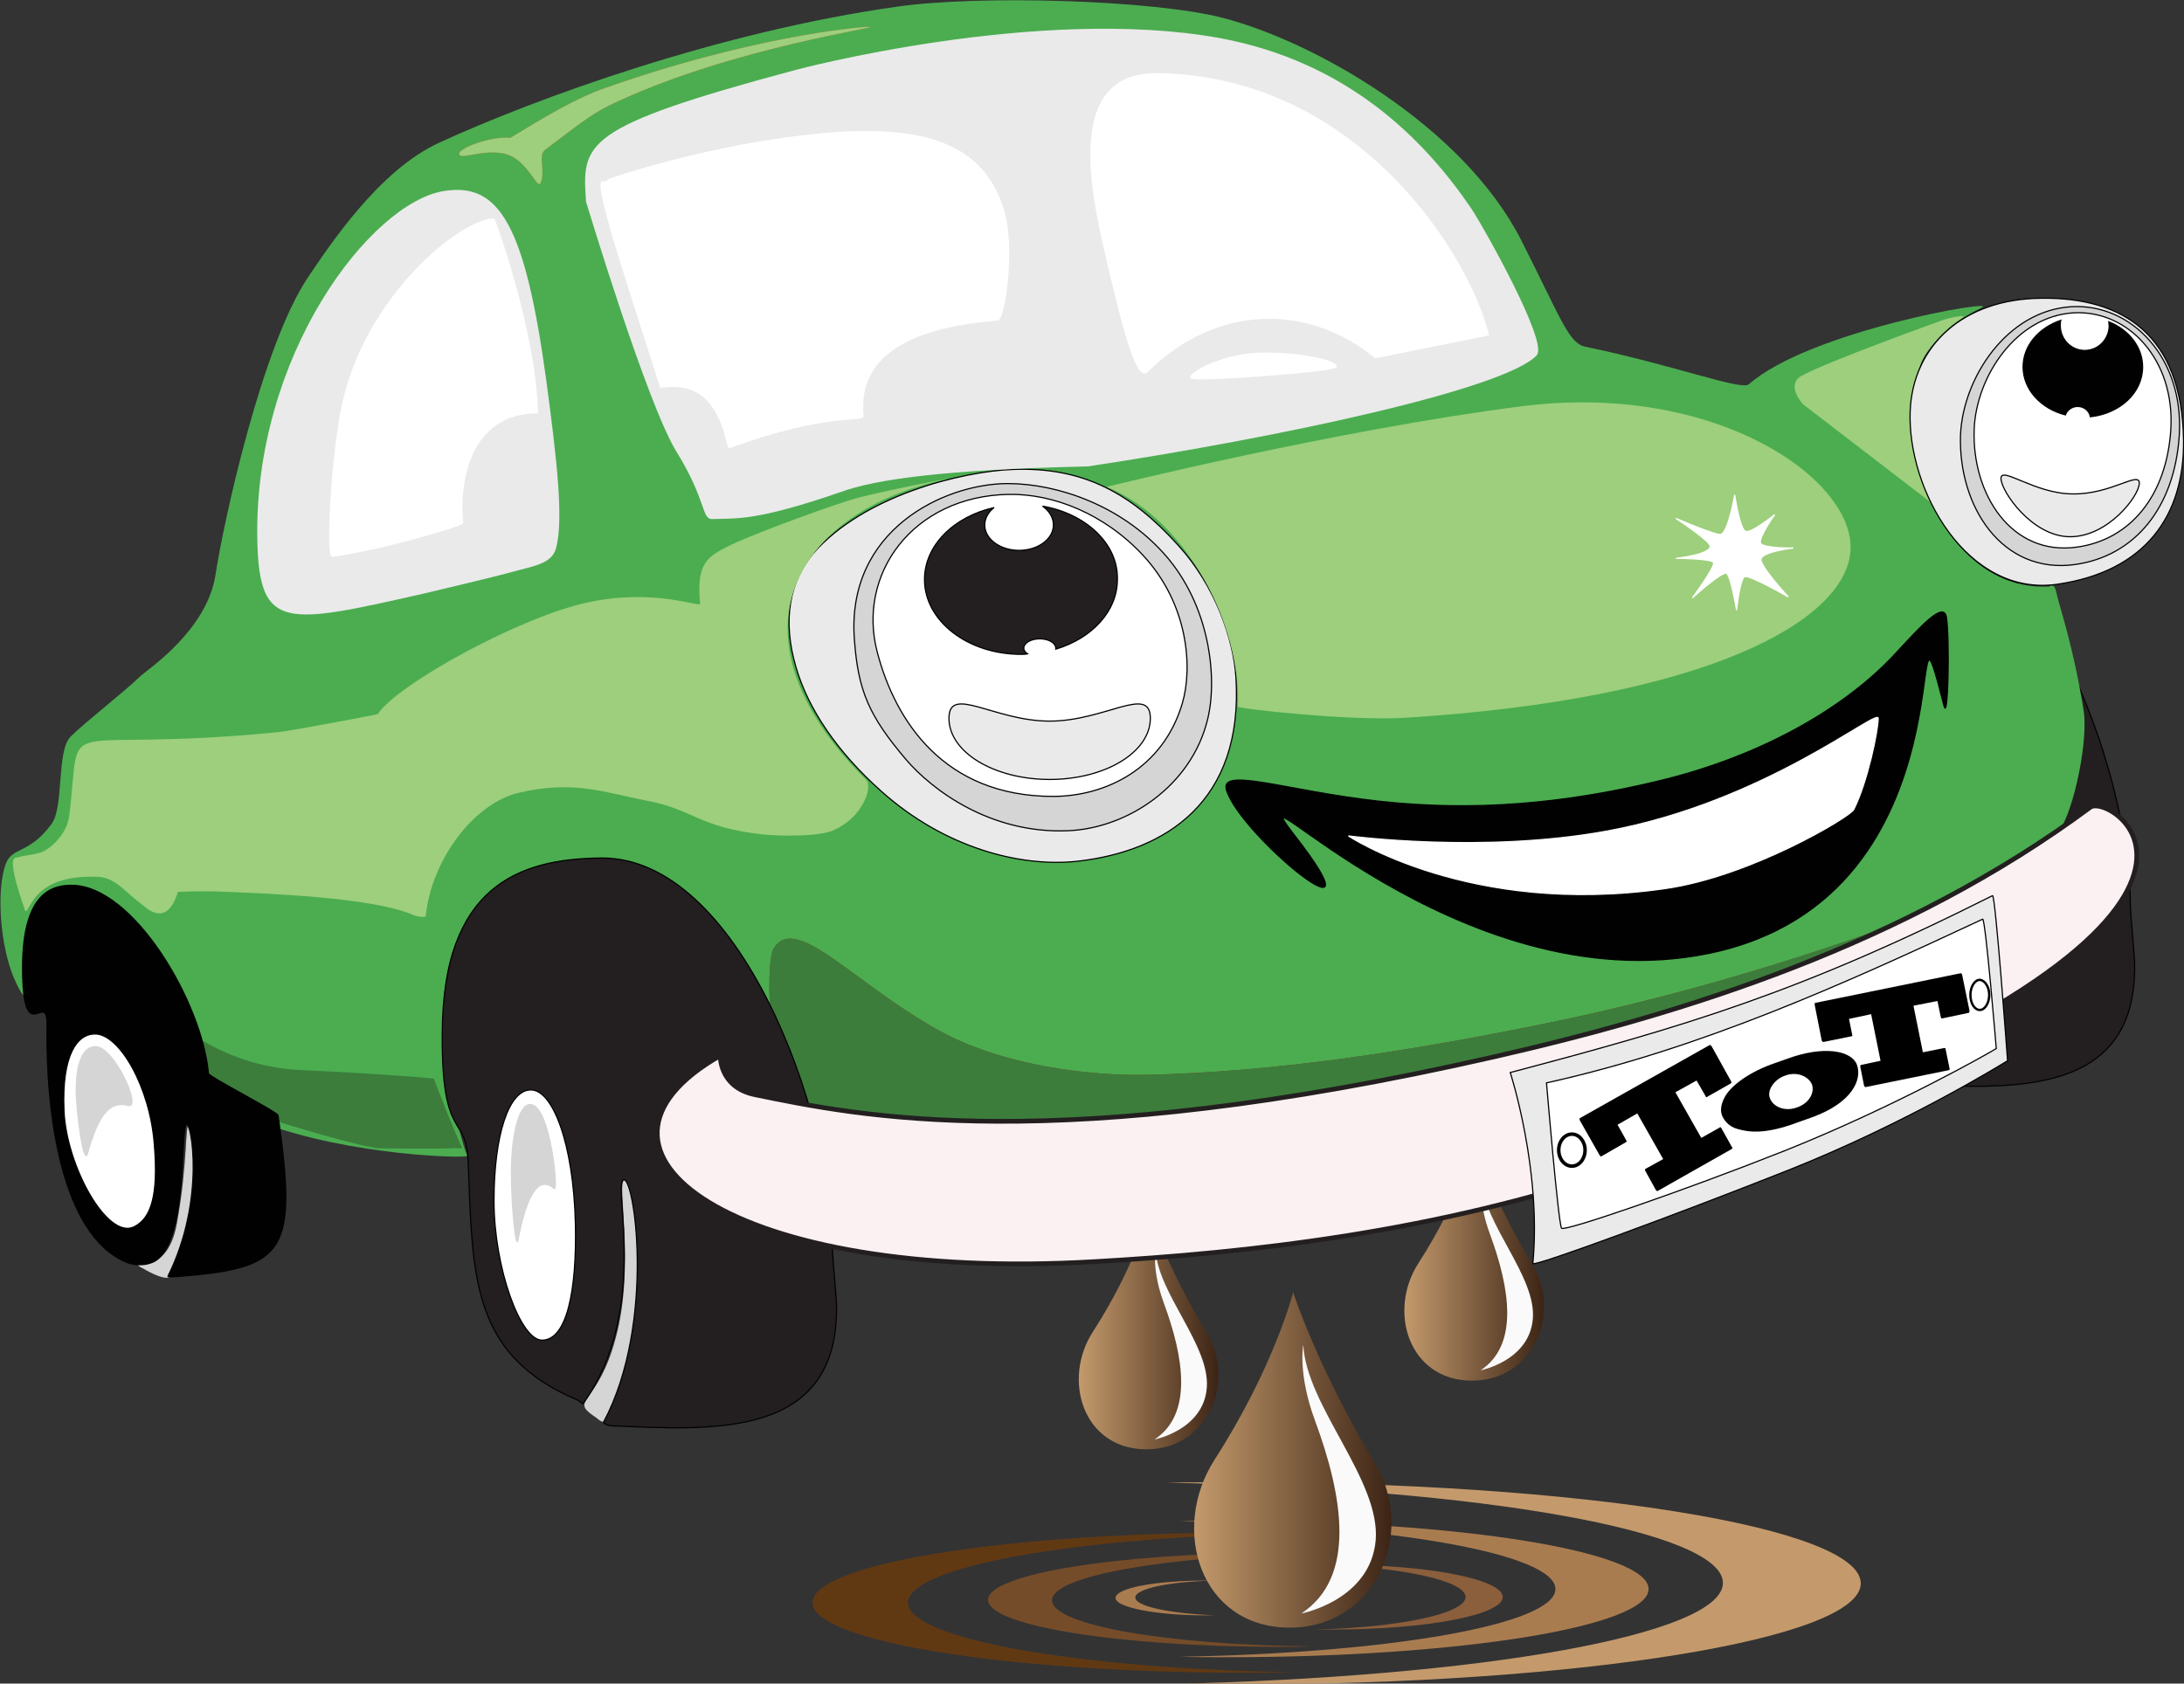 <?xml version="1.0" encoding="utf-8"?>
<!-- Generator: Adobe Illustrator 19.0.0, SVG Export Plug-In . SVG Version: 6.00 Build 0)  -->
<svg version="1.2" baseProfile="tiny" xmlns="http://www.w3.org/2000/svg" xmlns:xlink="http://www.w3.org/1999/xlink" x="0px"
	 y="0px" viewBox="0 0 464.2 357.9" xml:space="preserve">
<rect x="0" y="0" width="464.2" height="357.9" fill="#333333" stroke="none"/>
<g id="Layer_1">
</g>
<g id="Layer_2">
	<g id="Layer_2_1_">
		<path fill="#D4D5D4" stroke="#D4D5D4" stroke-width="0.25" d="M40.5,258.3c-1.8,7.6-3.5,11-4.3,12.8c-0.4,1-3,0-5.1-1.2
			c-5.3-2.9,4.3,3,6.6-9.7c2.4-13.1,1.7-21.1,2.6-21.1C40.3,239.2,43.1,247.3,40.5,258.3z"/>
		<path fill="#D4D5D4" stroke="#D4D5D4" stroke-width="0.25" d="M133.5,289.3c-4.8,15.7-4.8,13.2-7.1,11.7
			c-5.3-3.6,0.8-2.2,4.6-16.6c4.2-15.6,0.1-33.4,1.8-33.4C135,251,137.8,275,133.5,289.3z"/>
	</g>
	<g>
		<linearGradient id="SVGID_1_" gradientUnits="userSpaceOnUse" x1="229.288" y1="282.971" x2="258.902" y2="282.971">
			<stop  offset="0" style="stop-color:#C49A6C"/>
			<stop  offset="1" style="stop-color:#3C2415"/>
		</linearGradient>
		<path fill="url(#SVGID_1_)" d="M243.4,308.1c13.2,0.2,19.4-14.2,13.1-24.7c-8.6-14.3-12.3-25.6-12.3-25.6l0,0
			c0,0-2.8,11.2-11.9,25.3C225.7,293.3,230.2,307.9,243.4,308.1L243.4,308.1z"/>
		<path fill="#FAFAFB" d="M247.4,277.1c4.2,11.4,6.2,23.5-2,28.9c0,0,10.4-2,11.1-11c0.7-9-10.4-20-10.9-29.3
			C245.6,265.7,244.8,270.1,247.4,277.1z"/>
	</g>
	<g>
		<linearGradient id="SVGID_2_" gradientUnits="userSpaceOnUse" x1="298.538" y1="268.346" x2="328.152" y2="268.346">
			<stop  offset="0" style="stop-color:#C49A6C"/>
			<stop  offset="1" style="stop-color:#3C2415"/>
		</linearGradient>
		<path fill="url(#SVGID_2_)" d="M312.6,293.5c13.2,0.2,19.4-14.2,13.1-24.7c-8.6-14.3-12.3-25.6-12.3-25.6l0,0
			c0,0-2.8,11.2-11.9,25.3C294.9,278.7,299.4,293.3,312.6,293.5L312.6,293.5z"/>
		<path fill="#FAFAFB" d="M316.7,262.4c4.2,11.4,6.2,23.5-2,28.9c0,0,10.4-2,11.1-11c0.7-9-10.4-20-10.9-29.3
			C314.9,251.1,314.1,255.4,316.7,262.4z"/>
	</g>
	<path fill="#231F20" d="M452.8,192.7c0,0.9,0.9,11,0.9,12c0.6,28.8-26.5,26.7-47.9,25.8c-0.4,0-1.8-0.4-1.6-0.8
		c11.3-21.2,6.4-53.5,4.1-51.4c-2,1.9,5.5,28-8.4,47.4c-0.2,0.3-0.5-0.3-1.3-0.7c-22.6-9.6-22.1-26.4-23.1-50.7
		c-0.4-10.5-5.7-4-5.5-27.5c0.2-30.9,16-37,34-37.1C432.7,109.8,452.8,163.5,452.8,192.7"/>
	<path fill="none" stroke="#010101" stroke-width="0.25" d="M452.8,192.7c0,0.9,0.9,11,0.9,12c0.6,28.8-26.5,26.7-47.9,25.8
		c-0.4,0-1.8-0.4-1.6-0.8c11.3-21.2,6.4-53.5,4.1-51.4c-2,1.9,5.5,28-8.4,47.4c-0.2,0.3-0.5-0.3-1.3-0.7
		c-22.6-9.6-22.1-26.4-23.1-50.7c-0.4-10.5-5.7-4-5.5-27.5c0.2-30.9,16-37,34-37.1C432.7,109.8,452.8,163.5,452.8,192.7z"/>
	<path fill="#4BAD50" d="M437.1,177.2c-12.8,10-38.2,22.6-62.9,31.7c-29.9,11.1-92.4,25.5-121.4,27.8c-72.6,5.8-88.1-3-88.1-3
		c-11-36.2-19.1-52.4-41.1-50.6c-24.7,2-29.2,19.2-29.3,31.9c-0.1,11.6,3.8,28.9,5.1,30.7c0.4,0.6-24.8,0.1-43.9-7.1
		c-7.1-2.7-12.1-6.1-12.1-6.1c-4.1-19.5-14.7-34.9-17.5-38.3c-4.3-5.3-12-7.5-16-2.5c-4,5-4.6,9.9-4.6,14.2c0,4.2,0.8,9.1-2.3,2.1
		c-3-7-3.8-18.7-1.8-24.3c1.4-3.8,5-2,9.8-8.6c2.6-3.6,1-15.5,4-18.5s11.5-9.6,15-13c1.4-1.3,14-9.6,15.8-21.4
		c1.7-11.2,9.9-48.8,19.7-63.3c4.6-6.8,15-22.6,27.7-28.5c20.9-9.6,59.8-23.7,97.6-29c17.5-2.5,54.5-1.4,69.1,2.4
		C279.6,8.9,311,26.9,323.3,51c8.6,17,10.1,21.9,13.6,22.7c18.5,3.8,33.3,9.4,34.8,8c12.9-11.4,53.6-18.3,49.5-16.3
		c-14.1,6.9-17.8,17.7-13.4,34.2c2.9,10.8,12.1,25.9,27.7,25.1c0,0,1.1-1.2,1.6,1.4c0.5,2.5,3.6,11.1,5.8,25.2
		C443.9,158.6,440.1,174.8,437.1,177.2"/>
	<path fill="#EAEAEA" d="M250.5,116c7.7,8.5,11.7,19.7,12.2,28.1c1.6,26.2-14.8,36.9-33.8,39c-12.3,1.3-28.3-3-41.6-14.9
		c-9.3-8.3-15.5-17.4-18.1-26.3c-3-10.1-1.3-18.4,3.6-24.2c10.7-12.4,31.8-17.5,42.4-17.9C230.2,99.2,240.4,104.8,250.5,116"/>
	<path fill="none" stroke="#010101" stroke-width="0.25" d="M250.5,116c7.7,8.5,11.7,19.7,12.2,28.1c1.6,26.2-14.8,36.9-33.8,39
		c-12.3,1.3-28.3-3-41.6-14.9c-9.3-8.3-15.5-17.4-18.1-26.3c-3-10.1-1.3-18.4,3.6-24.2c10.7-12.4,31.8-17.5,42.4-17.9
		C230.2,99.2,240.4,104.8,250.5,116z"/>
	<path fill="#D4D5D4" d="M247.4,117.7c9.8,10.9,11.4,26.4,9.3,35.1c-3.4,14.3-17.1,23.3-29.7,23.8c-16.6,0.7-29-8.8-34.4-15.1
		c-7.9-9.3-10.2-14.6-11-25.5c-1.8-23.4,19.2-33.2,32.6-33.2C224.8,102.8,238.3,107.5,247.4,117.7"/>
	<path fill="none" stroke="#010101" stroke-width="0.25" d="M247.4,117.7c9.8,10.9,11.4,26.4,9.3,35.1
		c-3.4,14.3-17.1,23.3-29.7,23.8c-16.6,0.7-29-8.8-34.4-15.1c-7.9-9.3-10.2-14.6-11-25.5c-1.8-23.4,19.2-33.2,32.6-33.2
		C224.8,102.8,238.3,107.5,247.4,117.7z"/>
	<path fill="#FFFFFF" d="M242.9,118c9.8,10.5,10.6,24.1,8.4,31.5c-4.1,13.9-16.3,19.8-27.5,19.8c-23.2,0-33.5-16.1-37.3-30.5
		c-4.5-16.7,7.5-33.3,27.8-33.7C223.8,104.9,234.7,109.2,242.9,118"/>
	<path fill="none" stroke="#010101" stroke-width="0.25" d="M242.9,118c9.8,10.5,10.6,24.1,8.4,31.5c-4.1,13.9-16.3,19.8-27.5,19.8
		c-23.2,0-33.5-16.1-37.3-30.5c-4.5-16.7,7.5-33.3,27.8-33.7C223.8,104.9,234.7,109.2,242.9,118z"/>
	<path fill="#231F20" d="M221.6,107.6c1.4,1,2.3,2.4,2.3,4c0,3-3.3,5.4-7.3,5.4c-4,0-7.3-2.4-7.3-5.4c0-1.4,0.8-2.8,2-3.7
		c-8.5,1.9-14.8,8-14.8,15.3c0,8.8,9.2,15.9,20.5,15.9c0.5,0,1,0,1.4-0.1c-0.5-0.3-0.8-0.8-0.8-1.2c0-1.1,1.5-2,3.4-2
		c1.9,0,3.4,0.9,3.4,2c0,0.1,0,0.1,0,0.2c7.7-2.3,13.1-8.1,13.1-14.8C237.7,115.6,230.8,109.2,221.6,107.6"/>
	<path fill="none" stroke="#010101" stroke-width="0.25" d="M221.6,107.6c1.4,1,2.3,2.4,2.3,4c0,3-3.3,5.4-7.3,5.4
		c-4,0-7.3-2.4-7.3-5.4c0-1.4,0.8-2.8,2-3.7c-8.5,1.9-14.8,8-14.8,15.3c0,8.8,9.2,15.9,20.5,15.9c0.5,0,1,0,1.4-0.1
		c-0.5-0.3-0.8-0.8-0.8-1.2c0-1.1,1.5-2,3.4-2c1.9,0,3.4,0.9,3.4,2c0,0.1,0,0.1,0,0.2c7.7-2.3,13.1-8.1,13.1-14.8
		C237.7,115.6,230.8,109.2,221.6,107.6z"/>
	<path fill="#EAEAEA" d="M244.5,152.7c0,7.2-9.6,13-21.4,13c-11.8,0-21.4-5.8-21.4-13c0-7.2,9.6,0.6,21.4,0.6
		C234.9,153.3,244.5,145.5,244.5,152.7"/>
	<path fill="none" stroke="#010101" stroke-width="0.25" d="M244.5,152.7c0,7.2-9.6,13-21.4,13c-11.8,0-21.4-5.8-21.4-13
		c0-7.2,9.6,0.6,21.4,0.6C234.9,153.3,244.5,145.5,244.5,152.7z"/>
	<path fill="#EAEAEA" d="M312.4,44.3c3,4.5,16.4,28.6,14,31.1c-6.7,7-53.3,17.2-95.2,23.5c-30.5,0.7-45.1,2.7-52.7,5.5
		c-18,6.2-22,5.5-27.1,5.7c-2,0.1-1.1-4-7.4-14.2c-6.3-10.2-19.2-53.1-19.2-53.1c-0.8-12.2-1.2-15.5,44.4-27.7
		c0,0,51.3-13.7,89.8-6.8C286.3,13.3,302.5,29.8,312.4,44.3"/>
	<path fill="none" stroke="#EAEAEA" stroke-width="0.5" d="M312.4,44.3c3,4.5,16.4,28.6,14,31.1c-6.7,7-53.3,17.2-95.2,23.5
		c-30.5,0.7-45.1,2.7-52.7,5.5c-18,6.2-22,5.5-27.1,5.7c-2,0.1-1.1-4-7.4-14.2c-6.3-10.2-19.2-53.1-19.2-53.1
		c-0.8-12.2-1.2-15.5,44.4-27.7c0,0,51.3-13.7,89.8-6.8C286.3,13.3,302.5,29.8,312.4,44.3z"/>
	<path fill="#FFFFFF" d="M316.2,71.1l-23.8,4.8c-14.7-12-34.4-11.2-48.6,3c-2.1,2.1-5.1-9.4-9.2-27.2c-3.8-16.8-5.9-36.3,11.7-35.9
		C287.8,16.5,311.7,53.3,316.2,71.1"/>
	<path fill="none" stroke="#FFFFFF" stroke-width="0.5" d="M316.2,71.1l-23.8,4.8c-14.7-12-34.4-11.2-48.6,3
		c-2.1,2.1-5.1-9.4-9.2-27.2c-3.8-16.8-5.9-36.3,11.7-35.9C287.8,16.5,311.7,53.3,316.2,71.1z"/>
	<path fill="#FFFFFF" d="M283.9,77.9c0,0.9-30.7,3.2-30.7,2.3c0-0.9,6.8-5,15.6-5C277.6,75.2,283.9,77,283.9,77.9"/>
	<path fill="none" stroke="#FFFFFF" stroke-width="0.5" d="M283.9,77.9c0,0.9-30.7,3.2-30.7,2.3c0-0.9,6.8-5,15.6-5
		C277.6,75.2,283.9,77,283.9,77.9z"/>
	<path fill="#EAEAEA" d="M54.7,115.3c0.5,18.8,6.1,17.5,35.3,10.9c4.2-1,15.6-3.7,18.8-4.6c4.6-1.3,8.5-1.7,9.4-5.1
		c1.6-6.2,0.2-18.5-2.1-35.7c-4.5-32.8-9.9-42.1-21.7-40.2C78.9,43,53.7,75.5,54.7,115.3"/>
	<path fill="#FFFFFF" d="M114.1,87.6C114.1,87.6,114,87.6,114.1,87.6c-14.4,0.2-16.8,14.8-15.9,23.5c0.1,0.5-17.4,5.7-27.5,7
		c-1.2,0.1-0.1-20.3,2-31c4.8-24.2,25.6-40.4,32.2-40.4C105,46.6,113.6,70.1,114.1,87.6"/>
	<path fill="none" stroke="#FFFFFF" stroke-width="0.5" d="M114.1,87.6C114.1,87.6,114,87.6,114.1,87.6
		c-14.4,0.2-16.8,14.8-15.9,23.5c0.1,0.5-17.4,5.7-27.5,7c-1.2,0.1-0.1-20.3,2-31c4.8-24.2,25.6-40.4,32.2-40.4
		C105,46.6,113.6,70.1,114.1,87.6z"/>
	<path fill="#010101" d="M413.7,131.2c0.7,4.2,0.4,22.4-0.5,18.9c-9.5-36.7,8.7,40.6-50.1,52.6c-53.4,10.9-101.8-43-88-25.2
		c20,25.7-11.4,0.2-14.4-9.5c-1.6-5.1,12.6,0.1,32.2,2.3c20.5,2.3,39.7,0.5,59.3-4.2c22.7-5.4,40.4-16,50.7-27.2
		C408.2,133.2,413.1,127.7,413.7,131.2"/>
	<path fill="none" stroke="#010101" stroke-width="0.25" d="M413.7,131.2c0.7,4.2,0.4,22.4-0.5,18.9c-9.5-36.7,8.7,40.6-50.1,52.6
		c-53.4,10.9-101.8-43-88-25.2c20,25.7-11.4,0.2-14.4-9.5c-1.6-5.1,12.6,0.1,32.2,2.3c20.5,2.3,39.7,0.5,59.3-4.2
		c22.7-5.4,40.4-16,50.7-27.2C408.2,133.2,413.1,127.7,413.7,131.2z"/>
	<path fill="#FFFFFF" d="M399.2,152.7c0,2.7-2.3,13.7-5.2,19.4c-0.7,1.5-21.8,14.2-40.1,16.8c-41.6,6-67.3-11.2-67.3-11.2
		s28.5,3.8,54.8-1C375.1,170.6,399.2,150.4,399.2,152.7"/>
	<path fill="none" stroke="#FFFFFF" stroke-width="0.25" d="M399.2,152.7c0,2.7-2.3,13.7-5.2,19.4c-0.7,1.5-21.8,14.2-40.1,16.8
		c-41.6,6-67.3-11.2-67.3-11.2s28.5,3.8,54.8-1C375.1,170.6,399.2,150.4,399.2,152.7z"/>
	<path fill="#9DCF7C" d="M410.5,106.9L383.3,86c-0.4-0.3-3.7-4.3-0.4-6.1c5.1-2.9,30.4-12,30.4-12s5.9-1.6,3.3,0
		c-2.9,1.7-7.5,6.8-8.3,9.3c-0.8,2.5-2.2,6.8-2.2,10.6c0,4,0.7,9.2,1.7,11.7C408.8,102,410.5,106.9,410.5,106.9"/>
	<path fill="#9DCF7C" d="M393.3,117.2c-1.1,14.8-30.4,31.4-94.8,35.4c-11,0.7-35.5-1.9-35.4-2.4c0.7-16.8-10.4-39.5-27.9-46.7
		c0,0,48.3-12,87.9-17.1C364.6,81,394.5,102,393.3,117.2"/>
	<path fill="#9DCF7C" d="M148.8,128.3c-0.8-8.5,1.4-9.9,6.2-12.3c2.9-1.5,17.1-7,25.7-9.7c4.9-1.6,25-5.4,19.9-4.3
		c-29.9,6.4-48.4,31.9-16.5,63.8c1.5,1.5-0.8,8.2-7.2,10.8c-2.9,1.2-10.5,1.2-14.6,0.8c-13.5-1.4-15-5.3-24.4-7.1
		c-9.4-1.8-15.8-4.5-27.5-1.8c-9.7,2.2-18.7,14.3-19.9,26.2c0,0.3-1.4,0.4-3.2-0.4c-8.5-3.5-30.3-4.4-41.8-4.8
		c-3.5-0.1-7.7,0.1-7.7,0.1c-2.3,7.8-6.8,3.3-7.1,3.1c-4.2-3.1-6.1-6.1-9.8-6.3c-13.8-0.6-14.3,7.2-15.5,7.3c0,0-4-10.8-2.2-11.3
		c2.9-0.8,3.2-0.5,5.5-1.2c1.7-0.5,5.5-3.7,6-7.7c2.9-23.1-4.5-13,44.8-17.9c2.6-0.3,20.7-3.7,20.8-3.8c4.1-6.3,30.4-20.8,44.9-23.8
		C139.5,125,148.9,129.3,148.8,128.3"/>
	<path fill="#D44E27" d="M114.9,38.9c-0.6,1.4-2.5-3.9-6.2-5.7c-4.7-2.2-11.1,1.1-11.1-0.5c0-1.3,6.9-3.8,10.8-3.4
		c0.4,0,11.4-7.4,19.4-10.3c30.8-11,54.3-13.3,57-13.3c3.2,0-28.5,4.3-53.6,15.9c-5,2.3-6.7,3.7-15.4,10.3
		C114.3,33.1,116,36.4,114.9,38.9"/>
	<path fill="#9DCF7C" d="M114.9,38.9c-0.6,1.4-2.5-3.9-6.2-5.7c-4.7-2.2-11.1,1.1-11.1-0.5c0-1.3,6.9-3.8,10.8-3.4
		c0.4,0,11.4-7.4,19.4-10.3c30.8-11,54.3-13.3,57-13.3c3.2,0-28.5,4.3-53.6,15.9c-5,2.3-6.7,3.7-15.4,10.3
		C114.3,33.1,116,36.4,114.9,38.9z"/>
	<path fill="#3C7D3C" d="M42.5,220.9c7.3,4.4,14.6,6.3,21.9,6.6c7.3,0.3,23.7,1.3,27.8,1.8c0,0,5.1,13.2,6,14.5
		c0.3,0.5-1.4,0.2-2.1,0.3c-0.8,0.1-11.5,0.1-15.3,0c-3.4-0.1-17-4.2-20.6-5.3c-2.3-0.7-8.6-3.5-9.5-4.1c-0.9-0.6-5.1-2.5-5.6-3
		c-0.7-0.7-1.9-2.5-2.1-3.9C42.8,226.4,42.5,220.9,42.5,220.9"/>
	<path fill="#8D341D" d="M403.7,196.1c-28,15.4-91.2,32-130,37.6c-29.9,4.3-60.6,4.3-67.7,4.3c-16.1,0.1-28-1.7-33-2.6
		c-10.5-2-10.3-30.9-8.6-33.7c4.6-7.7,16.5,6.8,34.5,17c14.2,8.1,33.4,10,44.6,9.8c27.5-0.6,56.5-5,87.3-11.4
		C371.6,208.6,404.4,195.7,403.7,196.1"/>
	<path fill="#3C7D3C" d="M403.7,196.1c-28,15.4-91.2,32-130,37.6c-29.9,4.3-60.6,4.3-67.7,4.3c-16.1,0.1-28-1.7-33-2.6
		c-10.5-2-10.3-30.9-8.6-33.7c4.6-7.7,16.5,6.8,34.5,17c14.2,8.1,33.4,10,44.6,9.8c27.5-0.6,56.5-5,87.3-11.4
		C371.6,208.6,404.4,195.7,403.7,196.1z"/>
	<path fill="#FFFFFF" d="M368.7,105.2c0,0,1,6.8,2.2,7.7c1,0.8,6.3-3.5,6.3-3.5s-3.5,4.9-3,6.1c0.6,1.1,7,1,7,1s-6.4,0.7-6.9,2.3
		c-0.4,1.4,5.8,8.1,5.8,8.1s-8.3-4.8-9.3-4.3c-1,0.5-1.7,7.1-1.7,7.1s-1.2-7.2-2.1-7.8c-0.9-0.6-7.3,5.2-7.3,5.2s4.9-6.6,4.5-7.5
		c-0.4-0.9-8-0.9-8-0.9s7.4-0.8,7.3-2.6c0-1.1-7.3-5.9-7.3-5.9s8.6,3.7,9.6,3.4C367.4,112.9,368.7,105.2,368.7,105.2"/>
	<path fill="none" stroke="#FFFFFF" stroke-width="0.25" d="M368.7,105.2c0,0,1,6.8,2.2,7.7c1,0.8,6.3-3.5,6.3-3.5s-3.5,4.9-3,6.1
		c0.6,1.1,7,1,7,1s-6.4,0.7-6.9,2.3c-0.4,1.4,5.8,8.1,5.8,8.1s-8.3-4.8-9.3-4.3c-1,0.5-1.7,7.1-1.7,7.1s-1.2-7.2-2.1-7.8
		c-0.9-0.6-7.3,5.2-7.3,5.2s4.9-6.6,4.5-7.5c-0.4-0.9-8-0.9-8-0.9s7.4-0.8,7.3-2.6c0-1.1-7.3-5.9-7.3-5.9s8.6,3.7,9.6,3.4
		C367.4,112.9,368.7,105.2,368.7,105.2z"/>
	<path fill="#231F20" d="M176.9,265.3c0,0.9,0.9,11.1,0.9,12c0.6,28.8-26.5,26.7-47.9,25.8c-0.4,0-1.7-0.4-1.6-0.8
		c11.3-21.2,6.4-53.5,4.1-51.4c-2,1.9,5.5,28-8.4,47.4c-0.2,0.3-0.5-0.3-1.3-0.7C100,288,100.5,271.3,99.5,247
		c-0.4-10.5-5.7-4-5.5-27.5c0.2-30.9,16-37,34-37.1C156.9,182.4,176.9,236.1,176.9,265.3"/>
	<path fill="none" stroke="#010101" stroke-width="0.25" d="M176.9,265.3c0,0.9,0.9,11.1,0.9,12c0.6,28.8-26.5,26.7-47.9,25.8
		c-0.4,0-1.7-0.4-1.6-0.8c11.3-21.2,6.4-53.5,4.1-51.4c-2,1.9,5.5,28-8.4,47.4c-0.2,0.3-0.5-0.3-1.3-0.7
		C100,288,100.5,271.3,99.5,247c-0.4-10.5-5.7-4-5.5-27.5c0.2-30.9,16-37,34-37.1C156.9,182.4,176.9,236.1,176.9,265.3z"/>
	<path fill="#010101" d="M44.3,228.2c0.1,0.7,14.7,8.2,14.8,8.9c4.1,28.9,1.7,32.4-20.5,34.2c-0.3,0-3.1,0.3-2.9,0
		c8.1-16.3,4.9-33.2,3.9-32.3c-1.3,1.2,0.4,26-7.1,29.3c-2.5,1.1-5.1,0.3-5.7,0c-13.8-5.8-17.1-31.8-16.8-50.3
		c0.1-8.1-5.2,5.7-5.2-12.4c0-16.4,6.8-17.4,10.5-17.4C28.4,188.3,43,213.2,44.3,228.2"/>
	<path fill="none" stroke="#010101" stroke-width="0.25" d="M44.3,228.2c0.1,0.7,14.7,8.2,14.8,8.9c4.1,28.9,1.7,32.4-20.5,34.2
		c-0.3,0-3.1,0.3-2.9,0c8.1-16.3,4.9-33.2,3.9-32.3c-1.3,1.2,0.4,26-7.1,29.3c-2.5,1.1-5.1,0.3-5.7,0c-13.8-5.8-17.1-31.8-16.8-50.3
		c0.1-8.1-5.2,5.7-5.2-12.4c0-16.4,6.8-17.4,10.5-17.4C28.4,188.3,43,213.2,44.3,228.2z"/>
	<path fill="#FFFFFF" d="M122.3,260.2c0.3,14.2-1.8,24.7-7.1,24.7c-4.6,0-10.2-15.4-10.2-29.6c0-14.2,3.2-23.6,7.8-23.6
		C117.4,231.6,121.9,242.9,122.3,260.2"/>
	<path fill="none" stroke="#010101" stroke-width="0.25" d="M122.3,260.2c0.3,14.2-1.8,24.7-7.1,24.7c-4.6,0-10.2-15.4-10.2-29.6
		c0-14.2,3.2-23.6,7.8-23.6C117.4,231.6,121.9,242.9,122.3,260.2z"/>
	<path fill="#FFFFFF" d="M32.8,243.3c0.9,10.9-0.7,15.7-4.3,17.5c-5.7,2.8-14.4-12.9-14.9-24.7c-0.5-11.9,2.8-16.3,6.6-16.3
		C25.4,219.8,31.9,231.1,32.8,243.3"/>
	<path fill="none" stroke="#010101" stroke-width="0.25" d="M32.8,243.3c0.9,10.9-0.7,15.7-4.3,17.5c-5.7,2.8-14.4-12.9-14.9-24.7
		c-0.5-11.9,2.8-16.3,6.6-16.3C25.4,219.8,31.9,231.1,32.8,243.3z"/>
	<path fill="#D4D5D4" d="M27.2,235c-4-1.1-6.4,2.3-8.6,10.2c-0.8,2.9-2.4-8.8-2.4-13.6c0-4.8,1.1-9.1,4.1-9.1
		C24.3,222.5,30.3,235.9,27.2,235"/>
	<path fill="none" stroke="#D4D5D4" stroke-width="0.25" d="M27.2,235c-4-1.1-6.4,2.3-8.6,10.2c-0.8,2.9-2.4-8.8-2.4-13.6
		c0-4.8,1.1-9.1,4.1-9.1C24.3,222.5,30.3,235.9,27.2,235z"/>
	<path fill="#D4D5D4" d="M117.8,252.7c-3.9-3.5-6.3,3.5-7.7,10.9c-0.4,2.4-1.4-6.8-1.4-14.4c0-7.6,1.5-14.4,4-14.4
		C117,234.9,118.7,253.5,117.8,252.7"/>
	<path fill="none" stroke="#D4D5D4" stroke-width="0.25" d="M117.8,252.7c-3.9-3.5-6.3,3.5-7.7,10.9c-0.4,2.4-1.4-6.8-1.4-14.4
		c0-7.6,1.5-14.4,4-14.4C117,234.9,118.7,253.5,117.8,252.7z"/>
	<path fill="#FCF1F2" d="M444.3,171.6c4.6-3.4,49.3,25-98.9,76.6c-40,13.9-81,18.2-112.7,20c-76.9,4.5-115.2-23.5-79.6-43.8
		c0,0-0.3,6.7,7.3,8.3c21.9,4.5,63.4,13.3,157-8C357.8,215.5,404.8,200.9,444.3,171.6"/>
	<path fill="none" stroke="#231F20" d="M444.3,171.6c4.6-3.4,49.3,25-98.9,76.6c-40,13.9-81,18.2-112.7,20
		c-76.9,4.5-115.2-23.5-79.6-43.8c0,0-0.3,6.7,7.3,8.3c21.9,4.5,63.4,13.3,157-8C357.8,215.5,404.8,200.9,444.3,171.6z"/>
	<path fill="#FFFFFF" d="M175.5,28.5c23.8-2.1,33.8,4,37.6,16c2.6,8.3,0.2,23.3-1.1,23.4c-13.6,1.1-30.2,5.1-28.7,20.5
		c0.1,1.1-7.9-0.8-27.6,6.4c-0.2,0.1-0.8,0.3-0.8,0.1c-1.9-8.9-5.9-14-14.4-12.7c0,0-0.2-0.4-0.2-0.6c-4-13.1-14.4-43.2-12.1-42.9
		C128.1,38.7,150.4,30.7,175.5,28.5"/>
	<path fill="none" stroke="#FFFFFF" stroke-width="0.5" d="M175.5,28.5c23.8-2.1,33.8,4,37.6,16c2.6,8.3,0.2,23.3-1.1,23.4
		c-13.6,1.1-30.2,5.1-28.7,20.5c0.1,1.1-7.9-0.8-27.6,6.4c-0.2,0.1-0.8,0.3-0.8,0.1c-1.9-8.9-5.9-14-14.4-12.7c0,0-0.2-0.4-0.2-0.6
		c-4-13.1-14.4-43.2-12.1-42.9C128.1,38.7,150.4,30.7,175.5,28.5z"/>
	<path fill="#EAEAEA" d="M426.7,225.5c-1.5,0.9-21.5,13.3-46.7,23.3c-23.2,9.2-54.3,20.7-54.2,19.8c1.9-19.9-4.8-40.6-4.8-40.6
		c37.1-9.8,61.3-16.9,102.5-37.6C424.1,189.9,426.7,225.5,426.7,225.5"/>
	<path fill="none" stroke="#010101" stroke-width="0.25" d="M426.7,225.5c-1.5,0.9-21.5,13.3-46.7,23.3
		c-23.2,9.2-54.3,20.7-54.2,19.8c1.9-19.9-4.8-40.6-4.8-40.6c37.1-9.8,61.3-16.9,102.5-37.6C424.1,189.9,426.7,225.5,426.7,225.5z"
		/>
	<path fill="#FFFFFF" d="M424.3,222.9c-1.4,0.9-21.4,12.3-44.9,21.7c-21.7,8.6-47,17.3-47.5,16.5c-0.7-1.1-3.2-30.9-3.2-30.9
		c32.7-7.2,63.4-21.1,92.7-34.8C422,195.1,424.3,222.9,424.3,222.9"/>
	<path fill="none" stroke="#010101" stroke-width="0.25" d="M424.3,222.9c-1.4,0.9-21.4,12.3-44.9,21.7c-21.7,8.6-47,17.3-47.5,16.5
		c-0.7-1.1-3.2-30.9-3.2-30.9c32.7-7.2,63.4-21.1,92.7-34.8C422,195.1,424.3,222.9,424.3,222.9z"/>
	<ellipse fill="none" stroke="#010101" stroke-width="0.75" cx="334.1" cy="244.5" rx="2.8" ry="3.4"/>
	<path fill="none" stroke="#010101" stroke-width="0.5" d="M422.8,211.5c0,1.7-0.9,3.2-2,3.2c-1.1,0-2-1.4-2-3.2
		c0-1.7,0.9-3.2,2-3.2C421.9,208.4,422.8,209.8,422.8,211.5z"/>
	<path fill="#EAEAEA" d="M464.1,93.6c0.2,16.1-8.2,27.9-26.8,30.6c-19.2,2.8-32-20.1-31.3-36.9c0.6-13.6,11-23.8,28-23.9
		C451.2,63.2,463.8,71.2,464.1,93.6"/>
	<path fill="none" stroke="#010101" stroke-width="0.25" d="M464.1,93.6c0.2,16.1-8.2,27.9-26.8,30.6c-19.2,2.8-32-20.1-31.3-36.9
		c0.6-13.6,11-23.8,28-23.9C451.2,63.2,463.8,71.2,464.1,93.6z"/>
	<path fill="#D4D5D4" d="M463.2,92.5c-1,15.5-9.5,25.7-22.1,27.5c-15.6,2.2-24.9-12.4-24.4-27.5c0.5-12.2,9.9-26.5,23.6-27.3
		C453.1,64.5,464.2,76.1,463.2,92.5"/>
	<path fill="none" stroke="#010101" stroke-width="0.25" d="M463.2,92.5c-1,15.5-9.5,25.7-22.1,27.5c-15.6,2.2-24.9-12.4-24.4-27.5
		c0.5-12.2,9.9-26.5,23.6-27.3C453.1,64.5,464.2,76.1,463.2,92.5z"/>
	<path fill="#FFFFFF" d="M461.4,91.3c-0.9,14.1-8.6,23.4-19.9,25c-14,2-22.4-11.3-21.9-25c0.4-11.1,8.8-24.1,21.2-24.8
		C452.3,65.9,462.3,76.4,461.4,91.3"/>
	<path fill="none" stroke="#010101" stroke-width="0.25" d="M461.4,91.3c-0.9,14.1-8.6,23.4-19.9,25c-14,2-22.4-11.3-21.9-25
		c0.4-11.1,8.8-24.1,21.2-24.8C452.3,65.9,462.3,76.4,461.4,91.3z"/>
	<path fill="#010101" d="M448.2,68.4c0,0.3,0.1,0.6,0.1,0.8c0,2.9-2.3,5.3-5.2,5.3s-5.2-2.4-5.2-5.3c0-0.4,0-0.8,0.1-1.1
		c-4.7,1.6-8,5.4-8,9.9c0,4.8,3.8,8.9,9,10.2c0.3-1,1.4-1.8,2.6-1.8c1.4,0,2.5,1,2.7,2.2c6.3-0.7,11.1-5.1,11.1-10.6
		C455.4,73.8,452.5,70.1,448.2,68.4"/>
	<path fill="none" stroke="#010101" stroke-width="0.25" d="M448.2,68.4c0,0.3,0.1,0.6,0.1,0.8c0,2.9-2.3,5.3-5.2,5.3
		s-5.2-2.4-5.2-5.3c0-0.4,0-0.8,0.1-1.1c-4.7,1.6-8,5.4-8,9.9c0,4.8,3.8,8.9,9,10.2c0.3-1,1.4-1.8,2.6-1.8c1.4,0,2.5,1,2.7,2.2
		c6.3-0.7,11.1-5.1,11.1-10.6C455.4,73.8,452.5,70.1,448.2,68.4z"/>
	<path fill="#EAEAEA" d="M454.7,102.7c0,2.7-6.6,11.4-14.7,11.4c-8.1,0-14.7-9.7-14.7-12.4c0-2.7,7.2,3.3,15.3,3.3
		C448.7,105.1,454.7,100.1,454.7,102.7"/>
	<path fill="none" stroke="#010101" stroke-width="0.25" d="M454.7,102.7c0,2.7-6.6,11.4-14.7,11.4c-8.1,0-14.7-9.7-14.7-12.4
		c0-2.7,7.2,3.3,15.3,3.3C448.7,105.1,454.7,100.1,454.7,102.7z"/>
	<path d="M365.5,239.7c0.1-0.1,0.2-0.1,0.3,0l2.4,4.3c0.1,0.1,0,0.2-0.2,0.3l-15.7,8.9c-0.1,0-0.2,0-0.4-0.3l-2.2-4
		c-0.1-0.1-0.1-0.4,0-0.4l3.8-2.1l-5.5-9.7l-4.2,2.4l1.9,3.4c0.1,0.2,0,0.2-0.1,0.3l-5.2,3c-0.1,0.1-0.3,0-0.4-0.2l-4.2-7.4
		c-0.1-0.2-0.1-0.4,0-0.5l27.5-15.5c0.2-0.1,0.3-0.1,0.6,0.4l4,7.2c0.1,0.2,0.2,0.4,0,0.5l-5.1,2.9c-0.1,0.1-0.2,0.1-0.3-0.2
		l-1.9-3.3l-4.5,2.5l5.5,9.7L365.5,239.7z"/>
	<path d="M413.2,222.8c0.2,0,0.3,0,0.3,0.1l0.9,4.4c0,0.1-0.1,0.2-0.2,0.2l-17.7,3.6c-0.1,0-0.2-0.1-0.3-0.3l-0.8-4
		c0-0.1,0-0.4,0.1-0.4l4.2-0.9l-2-9.9l-4.7,1l0.7,3.5c0,0.2-0.1,0.2-0.2,0.2l-5.9,1.2c-0.2,0-0.3-0.1-0.4-0.3l-1.5-7.6
		c0-0.2,0-0.4,0.1-0.4l30.9-6.3c0.2,0,0.3,0,0.4,0.6l1.5,7.3c0,0.2,0,0.4-0.1,0.5l-5.7,1.2c-0.1,0-0.2,0-0.3-0.3l-0.7-3.4l-5.1,1
		l2,9.9L413.2,222.8z"/>
	<path d="M379.8,225.1c7.8-2.9,13.8-1.8,14.9,1.3c1.1,3.1-1,8-9.5,11.1l-3.1,1.1c-6.9,2.6-10.4,2.1-12.8,1.4
		c-1.9-0.5-2.9-1.9-3.3-2.9c-0.5-1.3,0-2.8,0.6-3.9c1-1.9,4.2-4.8,9.8-6.9L379.8,225.1z M376.2,233.5c0.7,1.8,3.2,2.9,5.8,1.9
		c2.8-1,3.7-3.4,3.1-4.9c-0.6-1.5-3-2.9-5.8-1.8C377.1,229.5,375.5,231.8,376.2,233.5"/>
	<path fill="#754C29" d="M223.6,340.2c0-5.2,24.2-9.4,55.3-10c-2.3,0-4.5-0.1-6.8-0.1c-34.3,0-62.1,4.5-62.1,10
		c0,5.5,27.8,10,62.1,10c2.3,0,4.6,0,6.8-0.1C247.7,349.7,223.6,345.4,223.6,340.2z"/>
	<path fill="#A97C50" d="M241.3,339.6c0-1.9,7.4-3.4,17-3.6c-0.7,0-1.4,0-2.1,0c-10.6,0-19.1,1.6-19.1,3.7c0,2,8.6,3.7,19.1,3.7
		c0.7,0,1.4,0,2.1,0C248.7,343,241.3,341.5,241.3,339.6z"/>
	<path fill="#603913" d="M193,340.7c0-7.7,35.8-14,81.9-14.8c-3.3-0.1-6.7-0.1-10.1-0.1c-50.8,0-92.1,6.6-92.1,14.9
		c0,8.2,41.2,14.9,92.1,14.9c3.4,0,6.8,0,10.1-0.1C228.8,354.7,193,348.4,193,340.7z"/>
	<path fill="#A97C50" d="M330.6,337.8c0-7.5-34.9-13.6-79.8-14.4c3.2-0.1,6.5-0.1,9.9-0.1c49.5,0,89.7,6.5,89.7,14.5
		c0,8-40.2,14.5-89.7,14.5c-3.3,0-6.6,0-9.9-0.1C295.7,351.4,330.6,345.3,330.6,337.8z"/>
	<path fill="#8B5E3C" d="M311.5,339.5c0-3.5-14-6.5-32-6.9c1.3,0,2.6,0,4,0c19.9,0,35.9,3.1,35.9,6.9c0,3.8-16.1,6.9-35.9,6.9
		c-1.3,0-2.7,0-4,0C297.5,346,311.5,343,311.5,339.5z"/>
	<path fill="#C49A6C" d="M366.2,336.5c0-11-51.8-20.1-118.3-21.3c4.8-0.1,9.7-0.1,14.7-0.1c73.4,0,132.9,9.6,132.9,21.5
		c0,11.8-59.5,21.5-132.9,21.5c-5,0-9.8,0-14.7-0.1C314.5,356.6,366.2,347.5,366.2,336.5z"/>
	<g>
		<linearGradient id="SVGID_3_" gradientUnits="userSpaceOnUse" x1="253.788" y1="310.363" x2="295.777" y2="310.363">
			<stop  offset="0" style="stop-color:#C49A6C"/>
			<stop  offset="1" style="stop-color:#3C2415"/>
		</linearGradient>
		<path fill="url(#SVGID_3_)" d="M273.7,346c18.7,0.3,27.5-20.1,18.5-35c-12.2-20.3-17.4-36.4-17.4-36.4l0.1,0c0,0-4,15.9-16.8,35.8
			C248.7,325.1,255.1,345.7,273.7,346L273.7,346z"/>
		<path fill="#FAFAFB" d="M279.5,302c6,16.2,8.8,33.3-2.9,41c0,0,14.7-2.8,15.8-15.6c1-12.8-14.7-28.4-15.4-41.5
			C277,285.9,275.8,292,279.5,302z"/>
	</g>
</g>
</svg>
